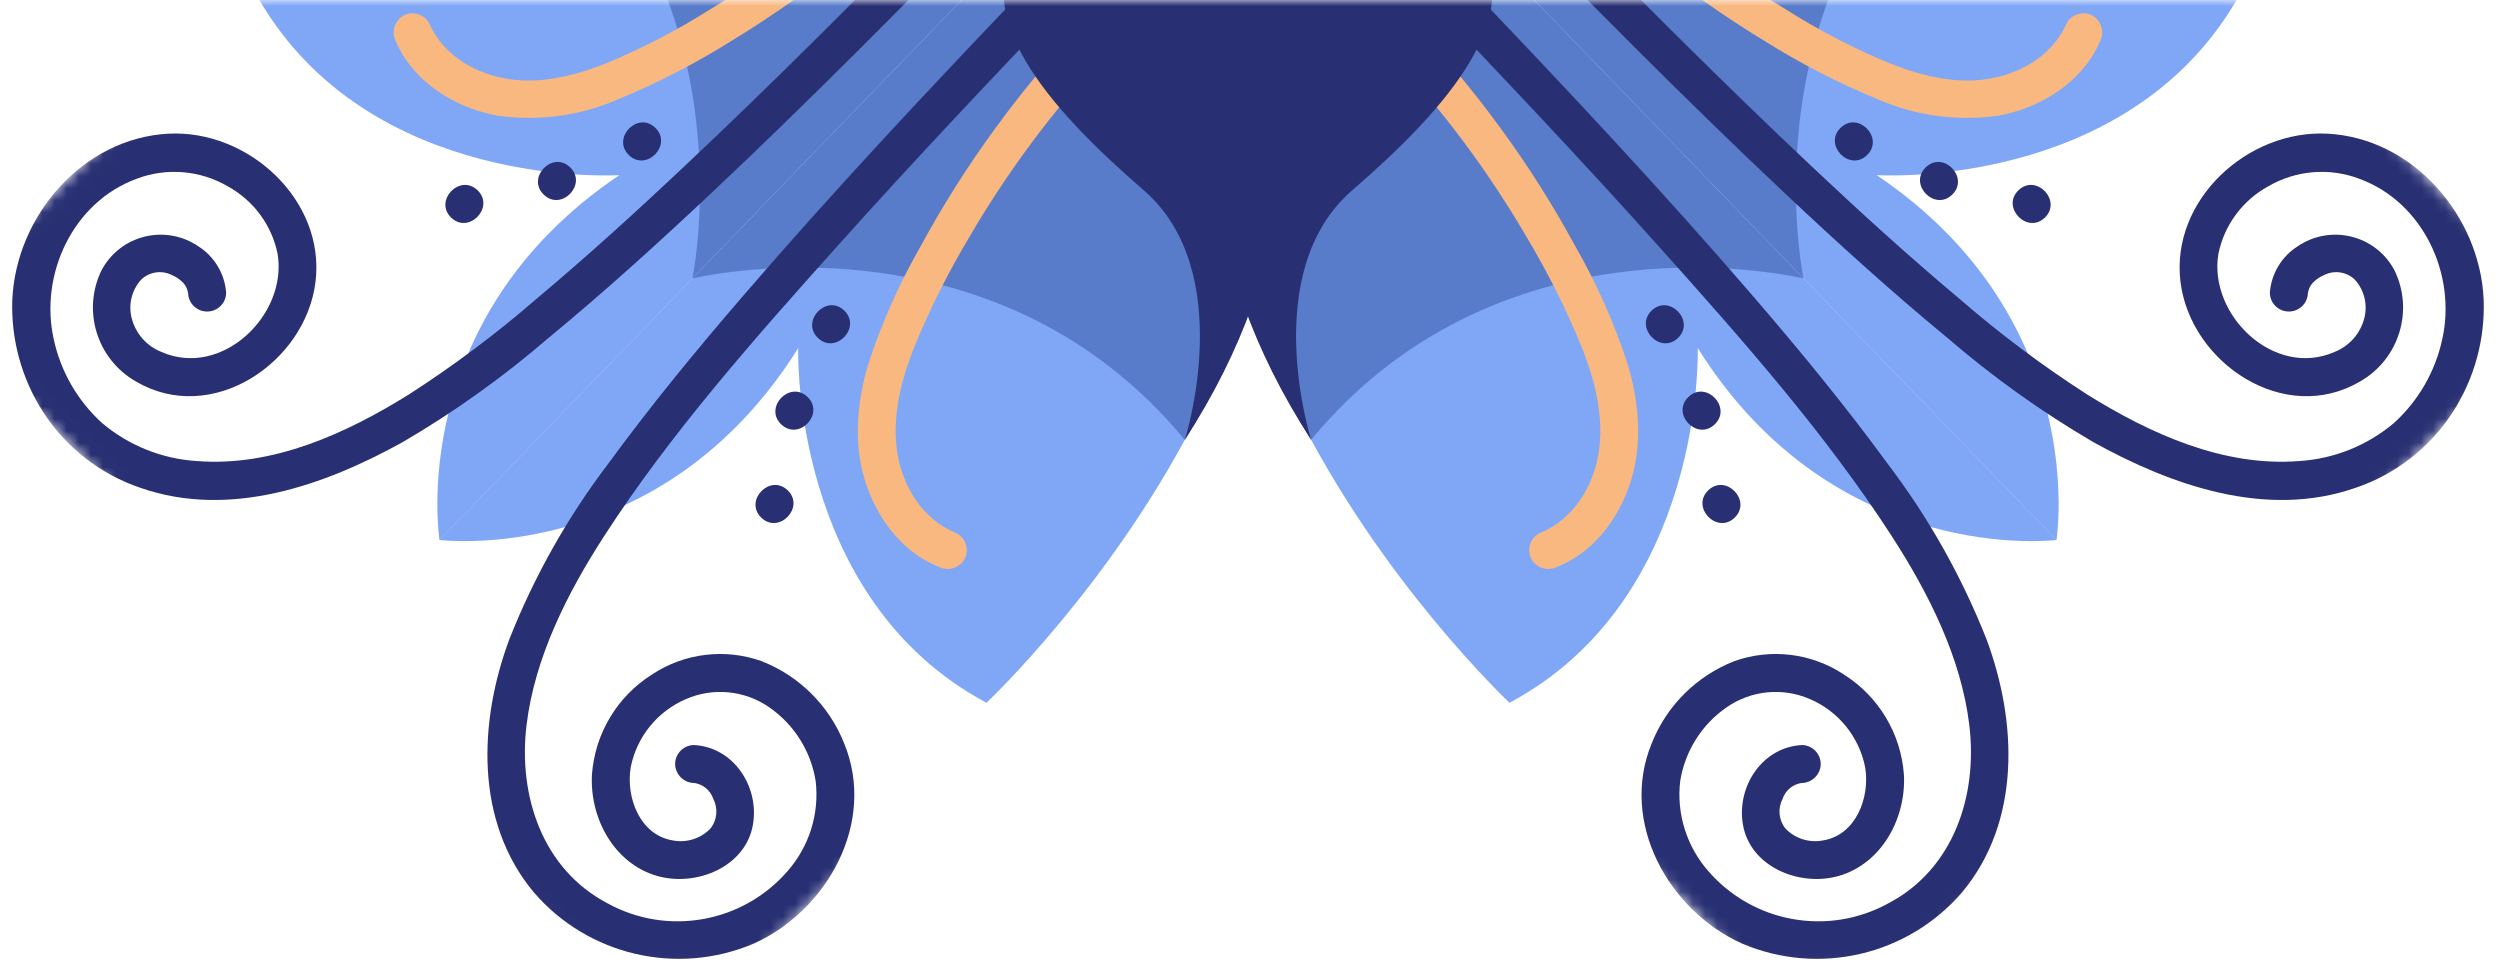 <svg width="206" height="80" viewBox="0 0 206 80" fill="none" xmlns="http://www.w3.org/2000/svg">
<mask id="mask0_33_685" style="mask-type:luminance" maskUnits="userSpaceOnUse" x="0" y="0" width="206" height="80">
<path d="M205.794 0H0V79.949H205.794V0Z" fill="white"/>
</mask>
<g mask="url(#mask0_33_685)">
<mask id="mask1_33_685" style="mask-type:luminance" maskUnits="userSpaceOnUse" x="-6" y="-46" width="133" height="133">
<path d="M65.608 -45.307L-5.289 25.589L55.136 86.014L126.032 15.117L65.608 -45.307Z" fill="white"/>
</mask>
<g mask="url(#mask1_33_685)">
<path d="M36.217 44.512C36.217 44.512 33.296 26.38 51.033 14.431C51.033 14.431 30.464 15.75 21.312 -0.106C21.312 -0.106 59.989 -44.104 94.817 -16.087L36.211 44.512H36.217Z" fill="#80A7F6"/>
<path d="M57.05 22.951C57.05 22.951 62.3 -1.809 42.418 -17.163C42.418 -17.163 69.596 -36.07 94.811 -16.093L57.044 22.945L57.05 22.951Z" fill="#587CC9"/>
<path d="M82.041 -7.301C74.373 0.526 66.675 8.324 58.694 15.833C54.325 19.948 49.873 23.991 45.238 27.811C41.495 31.038 37.469 33.924 33.201 36.419C26.733 40.007 18.929 42.756 11.586 40.202C8.27 39.085 5.426 36.868 3.534 33.918C1.772 31.163 0.891 27.935 1.015 24.665C1.341 17.79 6.809 11.381 13.898 11.014C20.46 10.677 26.81 16.477 26 23.211C25.19 29.892 17.439 35.106 11.202 31.435C7.986 29.602 6.744 25.588 8.37 22.265C9.801 19.575 13.135 18.558 15.825 19.983C16.014 20.083 16.198 20.196 16.369 20.314C17.676 21.154 18.515 22.561 18.634 24.11C18.634 24.973 17.93 25.676 17.061 25.67C16.221 25.67 15.53 25.002 15.5 24.163C15.459 23.855 15.329 23.566 15.122 23.329C14.844 23.034 14.507 22.803 14.134 22.649C13.295 22.241 12.284 22.401 11.616 23.057C10.847 23.92 10.563 25.109 10.853 26.226C11.178 27.491 12.095 28.526 13.313 29.005C18.273 31.174 23.671 25.984 22.884 20.97C22.417 18.582 20.904 16.524 18.769 15.354C16.487 14.024 13.726 13.793 11.255 14.733C5.982 16.666 3.232 22.655 4.433 27.976C5.012 30.637 6.407 33.043 8.423 34.87C10.623 36.72 13.36 37.814 16.227 37.991C22.482 38.482 28.518 35.727 33.709 32.493C37.392 30.122 40.904 27.491 44.215 24.618C48.383 21.124 52.409 17.459 56.37 13.728C63.719 6.817 70.837 -0.337 77.896 -7.544C78.529 -8.188 79.161 -8.838 79.794 -9.483C81.201 -10.919 83.46 -8.75 82.046 -7.307" fill="#282F72"/>
<path d="M78.162 -11.079C72.888 -5.522 66.905 -0.68 60.367 3.311C57.334 5.22 54.147 6.864 50.831 8.224C47.75 9.554 44.357 10.003 41.034 9.536C37.54 8.921 34.093 6.793 32.639 3.459C32.225 2.708 32.468 1.768 33.195 1.312C33.94 0.881 34.897 1.123 35.341 1.868C36.446 4.393 38.782 5.877 41.424 6.426C44.268 7.018 47.212 6.285 49.861 5.256C52.87 4.014 55.767 2.513 58.516 0.769C61.502 -1.035 64.375 -3.021 67.112 -5.185C70.228 -7.662 73.166 -10.364 75.909 -13.255C77.299 -14.715 79.551 -12.54 78.162 -11.079Z" fill="#F9B880"/>
<path d="M39.352 15.679C40.801 17.08 38.625 19.332 37.176 17.931C35.728 16.53 37.904 14.278 39.352 15.679Z" fill="#282F72"/>
<path d="M46.981 13.787C48.429 15.188 46.254 17.44 44.805 16.039C43.357 14.638 45.533 12.386 46.981 13.787Z" fill="#282F72"/>
<path d="M53.997 10.529C55.445 11.931 53.27 14.183 51.821 12.782C50.373 11.381 52.548 9.128 53.997 10.529Z" fill="#282F72"/>
<path d="M36.199 44.494C36.199 44.494 54.42 46.806 65.772 28.685C65.772 28.685 65.133 49.283 81.285 57.909C81.285 57.909 123.976 17.789 94.818 -16.087L36.199 44.5V44.494Z" fill="#80A7F6"/>
<path d="M57.053 22.951C57.053 22.951 81.623 16.879 97.627 36.241C97.627 36.241 115.618 8.454 94.813 -16.087L57.047 22.956L57.053 22.951Z" fill="#587CC9"/>
<path d="M88.708 -0.857C82.057 6.107 75.424 13.101 68.998 20.278C62.181 27.893 55.252 35.697 49.766 44.199C46.744 48.875 44.06 54.178 43.386 59.759C42.689 65.541 44.675 71.607 50.055 74.433C55.015 77.159 61.205 76.047 64.906 71.767C66.686 69.733 67.525 67.043 67.212 64.365C66.822 61.905 65.444 59.706 63.393 58.287C61.377 56.88 58.781 56.626 56.529 57.601C54.176 58.606 52.467 60.711 51.971 63.224C51.557 65.683 52.71 68.793 55.423 69.248C56.553 69.473 57.723 69.112 58.527 68.284C59.095 67.593 59.189 66.623 58.776 65.831C58.545 65.133 57.942 64.631 57.221 64.519C56.363 64.519 55.66 63.833 55.63 62.981C55.624 62.118 56.31 61.409 57.167 61.391C60.431 61.551 62.559 64.784 62.051 67.9C61.471 71.459 57.333 73.097 54.14 72.175C50.575 71.14 48.577 67.386 48.778 63.815C49.026 60.439 50.865 57.377 53.733 55.574C56.399 53.812 59.745 53.404 62.754 54.48C65.864 55.698 68.329 58.151 69.559 61.255C72.225 67.723 68.199 75.024 62.098 77.756C55.784 80.434 48.465 78.725 43.989 73.534C39.1 67.676 39.443 59.44 41.979 52.653C44.019 47.492 46.756 42.632 50.114 38.216C53.602 33.439 57.368 28.863 61.229 24.381C68.678 15.732 76.494 7.402 84.381 -0.851C85.072 -1.579 85.77 -2.306 86.468 -3.033C87.863 -4.493 90.115 -2.318 88.72 -0.857" fill="#282F72"/>
<path d="M92.617 2.897C87.674 7.898 83.382 13.509 79.841 19.587C78.12 22.472 76.613 25.481 75.336 28.591C74.283 31.233 73.521 34.184 73.899 37.045C74.295 40.019 75.998 42.821 78.847 43.95C79.604 44.37 79.882 45.316 79.474 46.079C79.049 46.824 78.109 47.096 77.346 46.705C74.331 45.505 72.261 42.703 71.298 39.676C70.293 36.501 70.618 33.054 71.576 29.909C72.675 26.569 74.112 23.341 75.862 20.29C77.677 16.944 79.711 13.722 81.957 10.648C84.511 7.136 87.325 3.819 90.37 0.727C91.783 -0.71 94.042 1.466 92.623 2.903" fill="#F9B880"/>
<path d="M64.907 40.403C66.355 41.804 64.18 44.057 62.731 42.656C61.283 41.254 63.458 39.002 64.907 40.403Z" fill="#282F72"/>
<path d="M66.543 32.711C67.992 34.112 65.816 36.365 64.368 34.964C62.919 33.563 65.095 31.31 66.543 32.711Z" fill="#282F72"/>
<path d="M69.571 25.593C71.019 26.994 68.844 29.247 67.395 27.846C65.947 26.445 68.122 24.192 69.571 25.593Z" fill="#282F72"/>
<path d="M97.633 36.241C97.633 36.241 102.038 22.419 94.246 15.679C86.46 8.939 79.288 0.922 84.426 -5.345L94.819 -16.087C94.819 -16.087 117.143 6.095 97.633 36.241Z" fill="#282F72"/>
</g>
<mask id="mask2_33_685" style="mask-type:luminance" maskUnits="userSpaceOnUse" x="79" y="-46" width="132" height="133">
<path d="M140.061 -45.303L79.637 15.122L150.533 86.019L210.958 25.594L140.061 -45.303Z" fill="white"/>
</mask>
<g mask="url(#mask2_33_685)">
<path d="M169.452 44.512C169.452 44.512 172.373 26.38 154.636 14.431C154.636 14.431 175.205 15.75 184.357 -0.106C184.357 -0.106 145.68 -44.104 110.852 -16.087L169.458 44.512H169.452Z" fill="#80A7F6"/>
<path d="M148.612 22.951C148.612 22.951 143.362 -1.809 163.244 -17.163C163.244 -17.163 136.067 -36.07 110.852 -16.093L148.618 22.945L148.612 22.951Z" fill="#587CC9"/>
<path d="M123.629 -7.301C131.297 0.526 138.995 8.324 146.976 15.833C151.345 19.948 155.797 23.991 160.432 27.811C164.175 31.038 168.201 33.924 172.469 36.419C178.937 40.007 186.741 42.756 194.084 40.202C197.4 39.085 200.244 36.868 202.136 33.918C203.898 31.163 204.779 27.935 204.655 24.665C204.329 17.79 198.861 11.381 191.772 11.014C185.21 10.677 178.86 16.477 179.67 23.211C180.48 29.892 188.231 35.106 194.468 31.435C197.684 29.602 198.926 25.588 197.3 22.265C195.869 19.575 192.535 18.558 189.845 19.983C189.656 20.083 189.472 20.196 189.301 20.314C187.994 21.154 187.155 22.561 187.037 24.11C187.037 24.973 187.74 25.676 188.609 25.67C189.449 25.67 190.14 25.002 190.17 24.163C190.211 23.855 190.341 23.566 190.548 23.329C190.826 23.034 191.163 22.803 191.536 22.649C192.375 22.241 193.386 22.401 194.054 23.057C194.823 23.92 195.107 25.109 194.817 26.226C194.492 27.491 193.575 28.526 192.357 29.005C187.397 31.174 181.999 25.984 182.786 20.97C183.253 18.582 184.766 16.524 186.901 15.354C189.183 14.024 191.944 13.793 194.415 14.733C199.688 16.666 202.438 22.655 201.237 27.976C200.658 30.637 199.263 33.043 197.247 34.87C195.047 36.72 192.31 37.814 189.443 37.991C183.188 38.482 177.152 35.727 171.961 32.493C168.277 30.122 164.766 27.491 161.455 24.618C157.287 21.124 153.261 17.459 149.3 13.728C141.951 6.817 134.833 -0.337 127.774 -7.544C127.141 -8.188 126.509 -8.838 125.876 -9.483C124.469 -10.919 122.211 -8.75 123.624 -7.307" fill="#282F72"/>
<path d="M127.499 -11.079C132.772 -5.522 138.755 -0.68 145.294 3.311C148.327 5.22 151.514 6.864 154.83 8.224C157.91 9.554 161.304 10.003 164.627 9.536C168.121 8.921 171.567 6.793 173.022 3.459C173.436 2.708 173.193 1.768 172.466 1.312C171.721 0.881 170.763 1.123 170.32 1.868C169.214 4.393 166.879 5.877 164.236 6.426C161.393 7.018 158.448 6.285 155.8 5.256C152.791 4.014 149.894 2.513 147.145 0.769C144.159 -1.035 141.286 -3.021 138.548 -5.185C135.433 -7.662 132.494 -10.364 129.751 -13.255C128.362 -14.715 126.109 -12.54 127.499 -11.079Z" fill="#F9B880"/>
<path d="M166.321 15.679C164.873 17.08 167.048 19.332 168.497 17.931C169.945 16.53 167.769 14.278 166.321 15.679Z" fill="#282F72"/>
<path d="M158.684 13.787C157.236 15.188 159.411 17.44 160.86 16.039C162.308 14.638 160.133 12.386 158.684 13.787Z" fill="#282F72"/>
<path d="M151.669 10.529C150.22 11.931 152.396 14.183 153.844 12.782C155.293 11.381 153.117 9.128 151.669 10.529Z" fill="#282F72"/>
<path d="M169.468 44.494C169.468 44.494 151.247 46.806 139.896 28.685C139.896 28.685 140.534 49.283 124.382 57.909C124.382 57.909 81.691 17.789 110.85 -16.087L169.468 44.5V44.494Z" fill="#80A7F6"/>
<path d="M148.61 22.951C148.61 22.951 124.039 16.879 108.035 36.241C108.035 36.241 90.045 8.454 110.85 -16.087L148.616 22.956L148.61 22.951Z" fill="#587CC9"/>
<path d="M116.951 -0.857C123.602 6.107 130.235 13.101 136.662 20.278C143.479 27.893 150.408 35.697 155.894 44.199C158.915 48.875 161.599 54.178 162.273 59.759C162.971 65.541 160.984 71.607 155.604 74.433C150.644 77.159 144.454 76.047 140.753 71.767C138.974 69.733 138.134 67.043 138.447 64.365C138.838 61.905 140.215 59.706 142.267 58.287C144.283 56.88 146.878 56.626 149.131 57.601C151.484 58.606 153.192 60.711 153.689 63.224C154.103 65.683 152.95 68.793 150.236 69.248C149.107 69.473 147.936 69.112 147.132 68.284C146.565 67.593 146.47 66.623 146.884 65.831C147.114 65.133 147.718 64.631 148.439 64.519C149.296 64.519 150 63.833 150.029 62.981C150.035 62.118 149.349 61.409 148.492 61.391C145.229 61.551 143.1 64.784 143.609 67.9C144.188 71.459 148.326 73.097 151.519 72.175C155.084 71.14 157.082 67.386 156.881 63.815C156.633 60.439 154.794 57.377 151.927 55.574C149.261 53.812 145.914 53.404 142.905 54.48C139.795 55.698 137.33 58.151 136.1 61.255C133.434 67.723 137.46 75.024 143.561 77.756C149.875 80.434 157.195 78.725 161.67 73.534C166.559 67.676 166.216 59.44 163.68 52.653C161.64 47.492 158.903 42.632 155.545 38.216C152.057 33.439 148.291 28.863 144.43 24.381C136.981 15.732 129.165 7.402 121.279 -0.851C120.587 -1.579 119.889 -2.306 119.192 -3.033C117.796 -4.493 115.544 -2.318 116.939 -0.857" fill="#282F72"/>
<path d="M113.05 2.897C117.993 7.898 122.285 13.509 125.826 19.587C127.547 22.472 129.054 25.481 130.331 28.591C131.384 31.233 132.146 34.184 131.768 37.045C131.372 40.019 129.669 42.821 126.82 43.95C126.063 44.37 125.785 45.316 126.193 46.079C126.619 46.824 127.559 47.096 128.321 46.705C131.337 45.505 133.406 42.703 134.369 39.676C135.375 36.501 135.049 33.054 134.092 29.909C132.992 26.569 131.555 23.341 129.805 20.29C127.99 16.944 125.957 13.722 123.71 10.648C121.156 7.136 118.342 3.819 115.297 0.727C113.884 -0.71 111.626 1.466 113.045 2.903" fill="#F9B880"/>
<path d="M140.759 40.403C139.31 41.804 141.486 44.057 142.934 42.656C144.383 41.255 142.207 39.002 140.759 40.403Z" fill="#282F72"/>
<path d="M139.122 32.712C137.673 34.113 139.849 36.365 141.297 34.964C142.746 33.563 140.57 31.31 139.122 32.712Z" fill="#282F72"/>
<path d="M136.094 25.593C134.646 26.994 136.822 29.247 138.27 27.846C139.719 26.445 137.543 24.192 136.094 25.593Z" fill="#282F72"/>
<path d="M108.036 36.241C108.036 36.241 103.632 22.419 111.424 15.679C119.21 8.939 126.381 0.922 121.244 -5.345L110.85 -16.087C110.85 -16.087 88.526 6.095 108.036 36.241Z" fill="#282F72"/>
</g>
</g>
</svg>
